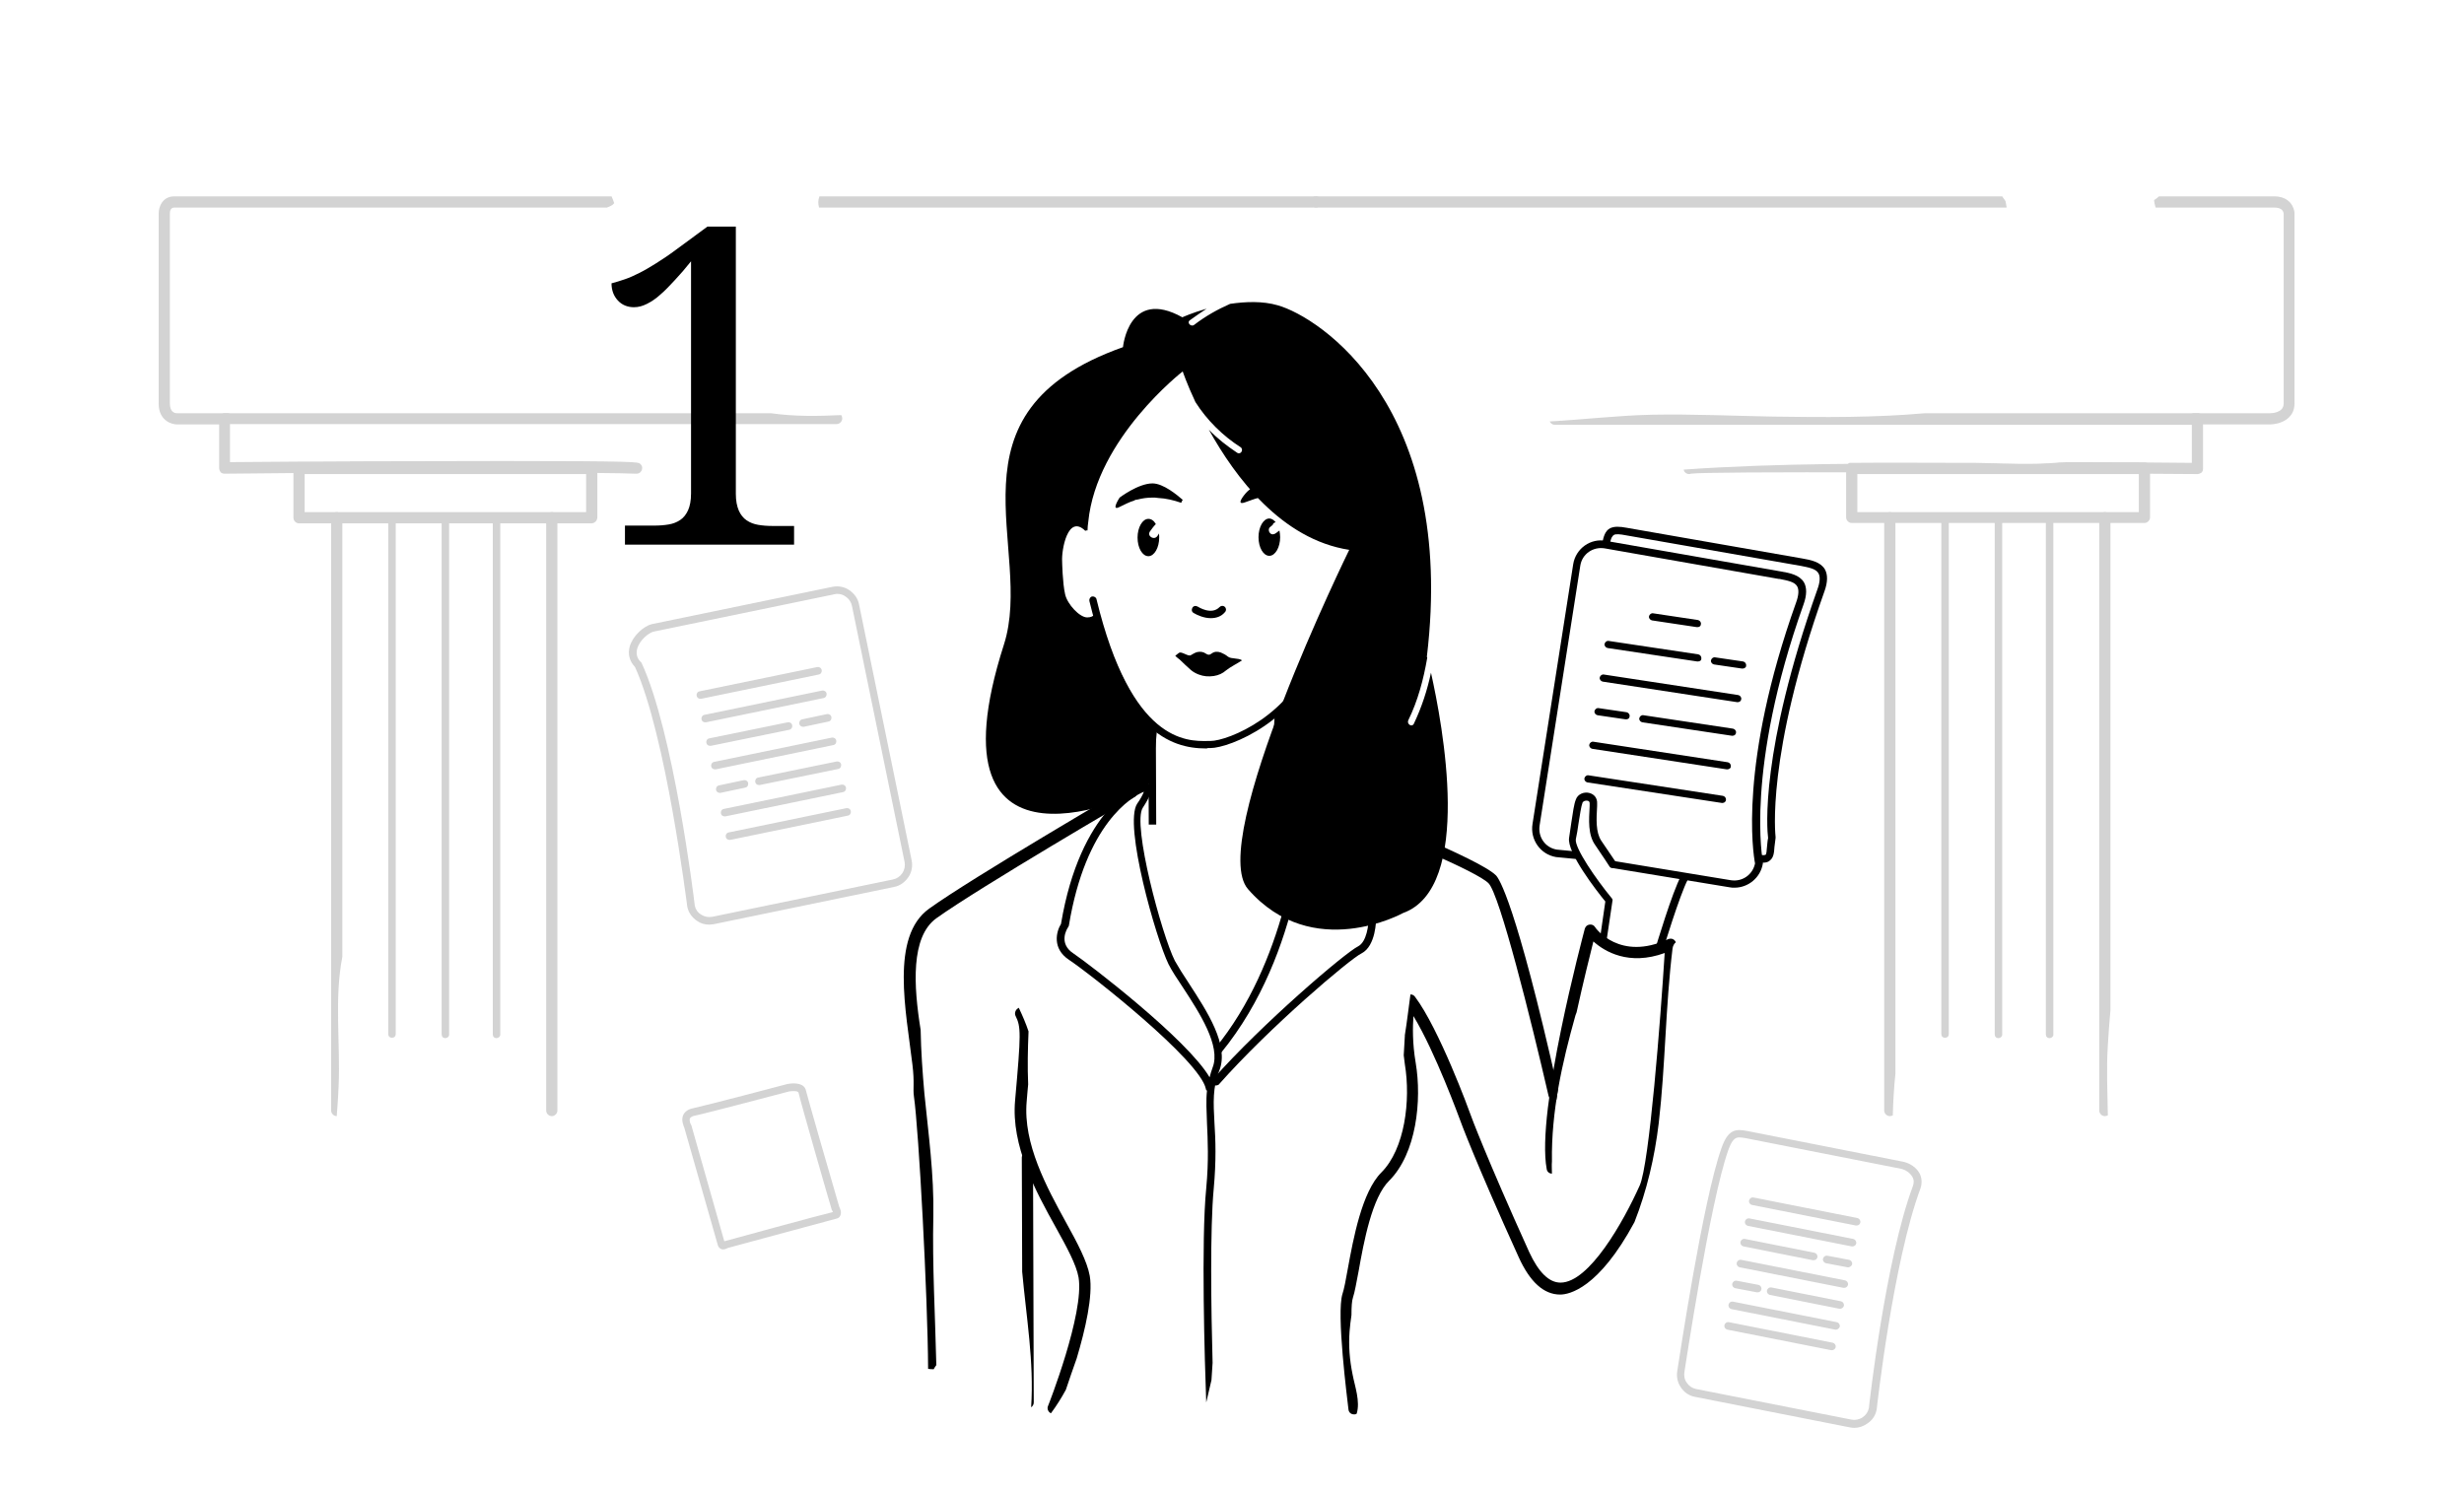 <svg xmlns="http://www.w3.org/2000/svg" width="660" height="400">
	<style>.st1{fill:#b5b5b5}</style>
	<path d="M323.3 292.2c-.3 2.7-.1 5.5 0 8.7.2 4.4.5 10-.2 17.4-1.4 14-.4 46.9 0 57.4.5-2 .9-4 1.4-6 .1-1.5.2-3.1.3-4.6-.4-14.3-.7-36 .3-46.6.7-7.6.5-13.2.2-17.7-.3-5.5-.5-9.5 1.3-14 2.7-6.8-3.3-15.9-8.1-23.3-1.6-2.4-2.9-4.5-3.8-6.1-3.5-6.9-11.5-36.6-8.6-41 1.9-2.9 2.7-4.9 2.1-5.9-.3-.5-.7-.7-1.3-.7-2.2 0-17.6 7.1-22.7 37.7-1.3 2.1-2.4 6.6 2.1 9.6 5.6 3.7 35.1 26.9 36.7 34.6 0 .2.1.3.3.5zm-35.8-36.8c-4.1-2.7-1.7-6.6-1.4-7 .1-.1.1-.3.2-.4 4.5-27.4 16.9-34.6 20.1-35.9-.3.8-1 2.1-1.8 3.2-3.7 5.6 5.1 36.3 8.4 43 .9 1.8 2.3 3.9 3.9 6.3 4.3 6.6 10.2 15.6 7.9 21.4-.3.9-.6 1.7-.8 2.6-6-10.2-32.2-30.3-36.5-33.2z"/>
	<path d="M326.2 282.4c-.2 0-.4-.1-.6-.2-.4-.4-.5-1-.1-1.4 18.8-22.9 22.6-55.8 22.6-63.3 0-1.1-1.4-1.7-2.6-2-1.5-.4-3.1-.4-3.1-.4-.6 0-1-.4-1-1s.4-1 1-1c.1 0 1.8 0 3.6.4 3.4.8 4.1 2.6 4.1 3.9 0 .4-.9 37.6-23 64.6-.3.3-.6.4-.9.4z"/>
	<path d="M325.7 290.8c-.2 0-.5-.1-.7-.3-.4-.4-.5-1-.1-1.4 13.2-14.9 35.3-33.8 38.9-35.6 2.3-1.2 2.8-5.8 2.8-7.5 1.6-29.1-23.5-35.7-24.6-36-.5-.1-.9-.7-.7-1.2.1-.5.7-.9 1.2-.7.3.1 27.7 7.2 26.1 38 0 .2 0 7.3-3.9 9.3-3.1 1.5-24.6 19.7-38.3 35.2-.2.1-.5.2-.7.2zM304.5 211.1c-.4-.7-1.3-1-2.1-.5-1.7 1-41.8 24.4-53.5 32.8-10.5 7.5-6.2 27.5-4.5 41.8.6 4.9.1 6.4.4 8.5 1.3 9 3.7 53.5 3.8 73 .5.1 1 .1 1.5.1.2-.4.4-.7.7-1.1-.3-13.3-1.1-26.7-.8-40 .2-11.1-1.3-21.8-2.4-32.8-.5-5.7-.9-11.3-1-17-1.9-11.8-2.7-24.9 4.2-29.9 11.6-8.3 52.8-32.4 53.3-32.6.6-.7.9-1.6.4-2.3z"/>
	<path d="M288.4 363.9c2.3-7.7 4.4-16.8 3.5-22.1-.7-3.9-3.3-8.8-6.4-14.4-5.1-9.3-11.5-21-10.5-32.3.1-1.7.3-3.2.4-4.6-.2-4.7-.1-9.4.1-14.2-.7-2.1-1.6-4.2-2.6-6.3-.1 0-.1 0-.2.1-.7.4-1 1.3-.7 2 1.5 3 1.5 4.7-.1 22.7-1.1 12.2 5.5 24.3 10.9 34 3 5.4 5.5 10 6.1 13.4 1.6 9.6-8.1 34.3-8.2 34.5-.3.7.1 1.6.8 1.9 1.5-2 2.8-4.1 4-6.3.9-2.7 1.9-5.6 2.9-8.4z"/>
	<path d="M276.7 310.1c0-.8-.7-1.5-1.5-1.5s-1.5.7-1.5 1.5l.1 30.6c1.1 12.1 3.2 24.1 2.4 36.3.4-.3.7-.7.7-1.3l-.2-65.6zM307.7 220.9l-.1-25.2c0-.6.4-1 1-1s1 .4 1 1l.1 25.2h-2zM340.7 221.9c-.1 0-.1 0 0 0-.6 0-1-.5-1-1.1l1.7-28.6c0-.6.5-1 1.1-.9.6 0 1 .5.9 1.1l-1.7 28.6c-.1.4-.5.9-1 .9z"/>
	<path d="M323 200.5c-9.4 0-22.7-4.5-31.2-39.5-.1-.5.2-1.1.7-1.2.5-.1 1.1.2 1.2.7 9.3 38.4 24.2 38.1 29.8 38h.7c4.8 0 22.2-7.1 27.1-23.5.2-.5.7-.8 1.2-.7.5.2.8.7.7 1.2-5.2 17.4-23.8 24.9-29 24.9h-.7c-.1.1-.3.1-.5.1zM310 143.6c-.8 1.2-2.8.1-2-1.2.5-.7 1-1.4 1.6-2-.5-.9-1.2-1.4-2-1.4-1.6 0-2.9 2.3-2.9 5 0 2.8 1.3 5 2.9 5 1.6 0 2.9-2.3 2.9-5 0-.4 0-.7-.1-1.1-.1.2-.2.5-.4.7zM316.8 133.9c-1.5-1.3-5.2-4.4-8.1-4.4-3.8 0-8.8 3.8-8.8 3.8s-2.5 3.8 0 2.5c1.3-.6 2.5-1.3 3.9-1.7.1-.1.3-.2.4-.2.2 0 .4-.1.6-.1 1.2-.3 2.4-.5 3.9-.5.5 0 1 0 1.5.1 2.1.1 4.2.6 6.2 1.3.1-.3.2-.5.4-.8zM342.6 142.2c-.2.2-.6.4-.8.6-.5.4-1.2.5-1.6 0-.4-.4-.5-1.2 0-1.6.2-.2.4-.3.6-.5.1 0 .1-.1.1-.1.1-.4.4-.6.8-.7-.5-.6-1.1-1-1.7-1-1.6 0-2.9 2.3-2.9 5 0 2.8 1.3 5 2.9 5s2.9-2.3 2.9-5c0-.6-.1-1.3-.2-1.8 0 0 0 .1-.1.1zM349.5 135.6s-5.8-5.6-9.5-6.1-6.3 2.6-6.3 2.6-3 3.4-.3 2.5c2.7-.9 4.4-1.9 8.1-1.4 3.7.5 5.4 3.4 5.4 3.4s3.6 1.7 2.6-1zM324.3 165.6c-1.8 0-3.6-.8-4.6-1.4-.5-.3-.6-.9-.3-1.4.3-.5.9-.6 1.4-.3.2.1 3.7 2.4 5.9.1.4-.4 1-.4 1.4 0 .4.4.4 1 0 1.4-1 1.2-2.4 1.6-3.8 1.6zM448.3 251.7c-.4-.3-1-.3-1.5-.1-12.9 6-19.4-2.9-19.6-3.3-.3-.5-.9-.7-1.5-.6-.6.1-1 .5-1.2 1.1-.5 2-13.1 48.9-10.2 64.4.1.7.7 1.2 1.4 1.2 0-1.1-.1-2.2 0-3.3-.2-13.3 2.7-26.3 6.3-39.1.1-.3.2-.6.3-.8 1.8-8.2 3.6-15.4 4.5-19 3 2.7 9.5 6.6 19.1 3.1-1.1 17.5-4.1 56.6-6.7 62.3-4.3 9.6-13.5 26-21.2 26-3.1 0-5.9-2.8-8.4-8.2-11.4-25.2-15.7-36.7-15.7-36.8-.3-.9-8.4-23-14.9-31.6-.3-.4-.7-.6-1.2-.6-.5 3.6-.9 7.2-1.5 10.9v.2c-.1 1.7-.2 3.4-.3 5.2l.3 2.4c1.6 9.7 0 22.7-6.3 29-5.2 5.2-7.5 17.7-9 25.9-.5 2.9-1 5.4-1.4 6.6-1.7 5.2 1.3 28.3 1.6 31 .1.8.7 1.3 1.5 1.3h.2c.2 0 .4-.1.5-.2 1-3.3-.5-7.3-1.1-10.5-.8-3.9-1.1-7.7-.8-11.6.1-1.4.3-2.9.5-4.3 0-2.2.1-3.8.4-4.7.5-1.5.9-3.9 1.5-7 1.4-7.9 3.6-19.8 8.2-24.3 7.3-7.3 8.8-21.5 7.1-31.6-.9-5.3-.8-9.6-.6-12.5 5.9 9.7 12.3 27.4 12.4 27.6 0 .1 4.3 11.7 15.8 37 3 6.6 6.7 10 11.1 10 2.4 0 10.3-1.6 19.9-19.4 3.3-8.4 5.4-17.3 6.5-26.5 1.8-15.5 1.8-31.2 3.7-46.8.1-.7.4-1.3.9-1.7-.2-.3-.3-.5-.6-.7z"/>
	<path d="M429.5 252.3h-.1c-.5-.1-.9-.6-.8-1.1l1.4-9.7c-2.3-2.8-10.4-13.2-9.7-17.1.2-1.3.4-2.7.6-4.1.4-2.6.7-4.9 1.2-6.1.5-1.5 2.2-2.1 3.5-1.8 1.4.3 2.3 1.4 2.2 2.9v.6c-.2 3.6-.4 7 1.1 9.3 1.8 2.7 3.9 5.7 3.9 5.8.3.5.2 1.1-.3 1.4-.5.3-1.1.2-1.4-.3 0 0-2-3.1-3.8-5.7-2-2.8-1.7-6.7-1.5-10.5v-.6c0-.3 0-.7-.6-.8-.5-.1-1.1.1-1.3.5-.4 1-.7 3.3-1.1 5.7-.2 1.4-.4 2.8-.7 4.1-.4 2.3 5.4 10.7 9.6 15.8.2.2.3.5.2.8l-1.5 10.1c0 .4-.4.8-.9.8zM444.4 255.3h-.3c-.5-.2-.8-.7-.7-1.2.2-.6 4.5-15.1 6.9-19.5.3-.5.9-.7 1.4-.4.5.3.7.9.4 1.4-2.2 4.2-6.7 19-6.7 19.1-.2.3-.6.6-1 .6zM416.5 294.8c.2 0 .3-.1.4-.2.1-.9.3-1.8.4-2.7-11.3-50.2-15.8-56.6-16.6-57.4-4.5-4.5-35.7-16.7-39.3-18.1-.8-.3-1.6.1-1.9.9-.3.8.1 1.6.9 1.9 13.7 5.3 35.2 14.3 38.3 17.4 3 3 11.4 36.6 16.1 57 .2.7.8 1.2 1.5 1.2h.2z"/>
	<path d="M464.6 237.8c-.4 0-.9 0-1.3-.1l-31-5.1c-.5-.1-.9-.6-.8-1.1.1-.5.6-.9 1.1-.8l31 5.1c3.1.5 5.9-1.5 6.5-4.5-.5-2.6-4.4-26.7 11-69.9.7-1.9.8-3.4.3-4.3-.7-1.3-2.8-1.6-4.7-2h-.2l-46.7-8.2c-3.1-.5-6 1.5-6.5 4.6l-10.9 69.6c-.5 3.1 1.5 6 4.6 6.5l5.2.5c.5.1.9.5.9 1.1-.1.5-.5.9-1.1.9l-5.2-.5c-4.2-.7-7-4.7-6.3-8.9l10.9-69.6c.7-4.2 4.7-7 8.8-6.2l46.9 8.2c2.3.4 4.9.9 6.1 2.9.8 1.4.8 3.4-.1 5.9-15.8 44.4-10.9 68.8-10.9 69v.4c-.6 3.8-3.9 6.5-7.6 6.5z"/>
	<path d="M472.3 231.1c-.4 0-.8-.1-1.2-.1-.5-.1-.9-.6-.8-1.2.1-.5.6-.9 1.2-.8 1 .2 1.4 0 1.4 0 .3-.2.3-1.2.4-2.1.1-.7.1-1.5.3-2.4-.3-2.2-2.2-23.2 13.2-66.6.7-1.9.8-3.4.3-4.3-.7-1.3-2.8-1.6-4.7-2l-46.9-8.2c-1.5-.3-2.7-.4-3.2-.1-.3.2-.8.6-1.1 2.5-.1.5-.6.9-1.2.8-.5-.1-.9-.6-.8-1.2.3-1.5.7-3.2 2.1-3.9 1.1-.5 2.4-.5 4.5-.1l46.9 8.2c2.3.4 4.9.9 6.1 2.9.8 1.4.8 3.4-.1 5.9-15.8 44.3-13.1 65.6-13.1 65.8v.3c-.1.9-.2 1.7-.3 2.4-.1 1.5-.2 2.8-1.2 3.6-.5.5-1.2.6-1.8.6z"/>
	<path d="M454.7 168h-.2l-12-1.8c-.5-.1-.9-.6-.8-1.1s.6-.9 1.1-.8l12 1.8c.5.1.9.6.8 1.1 0 .5-.4.8-.9.8zM454.8 177.2h-.2l-24-3.6c-.5-.1-.9-.6-.8-1.1s.6-.9 1.1-.8l24 3.6c.5.1.9.6.8 1.1.1.5-.4.8-.9.8zM466.8 179.1h-.2l-7.5-1.1c-.5-.1-.9-.6-.8-1.1.1-.5.6-.9 1.1-.8l7.5 1.1c.5.1.9.6.8 1.1.1.4-.4.8-.9.8zM464.1 197.1h-.2l-24-3.6c-.5-.1-.9-.6-.8-1.1.1-.5.6-.9 1.1-.8l24 3.6c.5.1.9.6.8 1.1 0 .4-.4.8-.9.8zM435.6 192.7h-.2l-7.5-1.1c-.5-.1-.9-.6-.8-1.1s.6-.9 1.1-.8l7.5 1.1c.5.1.9.6.8 1.1 0 .5-.4.8-.9.8zM465.5 188.1h-.2l-36-5.5c-.5-.1-.9-.6-.8-1.1.1-.5.6-.9 1.1-.8l36 5.5c.5.1.9.6.8 1.1 0 .4-.4.8-.9.8zM462.7 206.1h-.2l-36-5.5c-.5-.1-.9-.6-.8-1.1s.6-.9 1.1-.8l36 5.5c.5.1.9.6.8 1.1.1.4-.4.8-.9.8zM461.4 215.1h-.2l-36-5.5c-.5-.1-.9-.6-.8-1.1.1-.5.6-.9 1.1-.8l36 5.5c.5.1.9.6.8 1.1 0 .4-.4.8-.9.8z"/>
	<g>
		<path d="M383.3 180.2c-1 4.7-2.5 9.3-4.6 13.7-.5 1-1.9.1-1.5-.9 2.6-5.3 4.1-11 5.1-16.8-.1-.2-.1-.3-.1-.3 8-67-28.7-90.9-39.9-94.1-4.1-1.2-8.7-1-12.8-.4-3.4 1.5-6.6 3.3-9.6 5.6-.8.7-2.1-.5-1.2-1.2 1.5-1.1 3-2.1 4.5-3.1-3.9 1.1-6.5 2.3-6.5 2.3-14.4-8-15.9 8-15.9 8-49.4 17.5-23.6 53.9-31.9 79.7-21.7 67.7 36.7 39.9 38.3 38.4 1.6-1.6 2.7-15.5 2.7-15.5s-10.7-11.7-15.6-31.7c-.3.1-.6.1-.9.2 0 0-.2 1.3-2.2 1.3s-5.3-3.5-5.9-6.2c-.7-3-.8-8.8-.8-8.8-.2-3 1.5-12.8 6.2-8.2 0 0 .4-.2.6-.1 0-.8.1-1.5.2-2.3 2.2-22.4 25.3-40.3 25.3-40.3s1.1 3.3 3.4 8.2c3.1 4.9 7.4 9.1 12.1 12.1.9.6.1 2.1-.9 1.5-2.7-1.8-5.3-3.8-7.6-6.2 7.1 12.8 19.5 29.4 37.6 32.2 0 0-38.3 78.1-27.1 90.9 17.3 19.8 41.5 6.4 41.5 6.4 18.9-6.8 10.6-50.5 7.5-64.4z"/>
	</g>
	<g id="palonJ_2_">
		<path d="M332.7 176.9c-1.2.8-3.2 1.8-4.3 2.7-.9.8-2 1.3-3.3 1.5-1.4.2-2.7.1-4-.4-.8-.3-1.5-.7-2.1-1.2-.7-.6-2.4-2.2-3-2.8-.4-.3-.8-.6-1.2-1 .3-.3.6-.5 1-.8.7-.5 2.5 1.1 3.2.6.5-.3 1-.6 1.6-.8.9-.2 1.7-.1 2.4.4.6.4 1 .4 1.5 0 .8-.6 1.6-.6 2.5-.3.7.3 1.3.6 1.9 1.1.9.7 2.8.3 3.8 1-.1 0-.1 0 0 0z"/>
	</g>
	<g opacity=".6">
		<path d="M190.2 199.8c-.5 0-.9-.3-1-.8-.1-.5.2-1.1.8-1.2l21-4.3c.5-.1 1.1.2 1.2.8.1.5-.2 1.1-.8 1.2l-21 4.3h-.2zM215.1 194.7c-.5 0-.9-.3-1-.8-.1-.5.2-1.1.8-1.2l6.6-1.4c.5-.1 1.1.2 1.2.8.1.5-.2 1.1-.8 1.2l-6.6 1.4h-.2zM203.3 210.3c-.5 0-.9-.3-1-.8-.1-.5.2-1.1.8-1.2l21-4.3c.5-.1 1.1.2 1.2.8.1.5-.2 1.1-.8 1.2l-21 4.3h-.2zM192.8 212.4c-.5 0-.9-.3-1-.8-.1-.5.2-1.1.8-1.2l6.6-1.4c.5-.1 1.1.2 1.2.8.1.5-.2 1.1-.8 1.2l-6.6 1.4h-.2zM191.5 206.1c-.5 0-.9-.3-1-.8-.1-.5.2-1.1.8-1.2l31.5-6.5c.5-.1 1.1.2 1.2.8.1.5-.2 1.1-.8 1.2l-31.5 6.5h-.2zM194.1 218.7c-.5 0-.9-.3-1-.8-.1-.5.2-1.1.8-1.2l31.5-6.5c.5-.1 1.1.2 1.2.8.1.5-.2 1.1-.8 1.2l-31.5 6.5h-.2zM195.4 225c-.5 0-.9-.3-1-.8-.1-.5.2-1.1.8-1.2l31.5-6.5c.5-.1 1.1.2 1.2.8.1.5-.2 1.1-.8 1.2l-31.5 6.5h-.2zM187.6 187.2c-.5 0-.9-.3-1-.8-.1-.5.2-1.1.8-1.2l31.5-6.5c.5-.1 1.1.2 1.2.8.1.5-.2 1.1-.8 1.2l-31.5 6.5h-.2zM188.9 193.5c-.5 0-.9-.3-1-.8-.1-.5.2-1.1.8-1.2l31.5-6.5c.5-.1 1.1.2 1.2.8.1.5-.2 1.1-.8 1.2l-31.5 6.5h-.2z" class="st1"/>
		<path d="M190 247.7c-1.2 0-2.3-.3-3.3-1-1.3-.9-2.3-2.2-2.6-3.8-.1-.5-5.7-46-14-64.2-1.5-1.6-2-3.5-1.4-5.6.9-2.9 3.8-5.4 5.9-5.9l48.4-10c1.6-.3 3.2 0 4.5.9 1.3.9 2.3 2.2 2.6 3.8l14.1 68.6c.3 1.6 0 3.2-.9 4.5-.9 1.3-2.2 2.3-3.8 2.6l-48.4 10c-.3 0-.7.1-1.1.1zm34.3-88.6c-.3 0-.5 0-.8.1l-48.4 10c-1.3.3-3.7 2.2-4.4 4.5-.4 1.4-.1 2.7 1 3.7.1.1.2.2.2.3 8.5 18.4 14 63 14.2 64.9.2 1 .8 1.9 1.7 2.4.9.6 2 .8 3 .6l48.4-10c1-.2 1.9-.8 2.5-1.7.6-.9.8-2 .6-3l-14.1-68.6c-.2-1-.8-1.9-1.7-2.5-.7-.5-1.4-.7-2.2-.7zM485.8 337.6h-.2l-18.6-3.7c-.5-.1-.9-.6-.8-1.2.1-.5.6-.9 1.2-.8l18.6 3.7c.5.1.9.6.8 1.2-.1.5-.5.8-1 .8zM495.1 339.5h-.2l-5.8-1.1c-.5-.1-.9-.6-.8-1.2.1-.5.6-.9 1.2-.8l5.8 1.1c.5.1.9.6.8 1.2-.1.4-.6.8-1 .8zM492.9 350.6h-.2l-18.6-3.7c-.5-.1-.9-.6-.8-1.2.1-.5.6-.9 1.2-.8l18.6 3.7c.5.1.9.6.8 1.2-.1.5-.6.8-1 .8zM470.8 346.2h-.2l-5.8-1.1c-.5-.1-.9-.6-.8-1.2.1-.5.6-.9 1.2-.8l5.8 1.1c.5.1.9.6.8 1.2-.1.5-.5.8-1 .8zM494 345h-.2l-27.8-5.5c-.5-.1-.9-.6-.8-1.2.1-.5.6-.9 1.2-.8l27.8 5.5c.5.1.9.6.8 1.2-.1.5-.6.8-1 .8zM491.8 356.2h-.2l-27.8-5.5c-.5-.1-.9-.6-.8-1.2.1-.5.6-.9 1.2-.8l27.8 5.5c.5.1.9.6.8 1.2-.1.4-.6.8-1 .8zM490.7 361.7h-.2l-27.8-5.5c-.5-.1-.9-.6-.8-1.2.1-.5.6-.9 1.2-.8l27.8 5.5c.5.1.9.6.8 1.2-.1.5-.6.8-1 .8zM497.3 328.3h-.2l-27.8-5.5c-.5-.1-.9-.6-.8-1.2.1-.5.6-.9 1.2-.8l27.8 5.5c.5.1.9.6.8 1.2-.1.5-.5.8-1 .8zM496.2 333.9h-.2l-27.8-5.5c-.5-.1-.9-.6-.8-1.2.1-.5.6-.9 1.2-.8l27.8 5.5c.5.1.9.6.8 1.2-.1.5-.5.8-1 .8z" class="st1"/>
		<path d="M496.8 382.5c-.4 0-.8 0-1.2-.1l-41.6-8.2c-1.6-.3-2.9-1.2-3.8-2.6-.9-1.3-1.2-2.9-.9-4.5.3-1.8 6.8-45.5 11.8-59.5 1.8-5.2 3.9-5.2 7-4.6l41.6 8.2c1.9.4 3.5 1.5 4.4 3 .7 1.3.8 2.7.3 4.2-7.3 19.6-11.7 58.8-11.7 59.1-.3 1.7-1.2 3-2.6 3.9-1 .7-2.2 1.1-3.3 1.1zm-30.9-77.8c-1.2 0-2 .7-3 3.5-4.9 13.9-11.6 58.8-11.7 59.2-.2 1.1 0 2.2.6 3 .6.9 1.5 1.5 2.5 1.7l41.6 8.2c1 .2 2.1 0 3-.6.9-.6 1.5-1.5 1.7-2.5 0-.3 4.4-39.7 11.8-59.5.3-.9.3-1.7-.2-2.5-.6-1-1.7-1.8-3-2.1l-41.6-8.2c-.6-.1-1.2-.2-1.7-.2z" class="st1"/>
		<g opacity=".29">
			<path d="M193.7 334.7c-.2 0-.3 0-.5-.1-.3-.1-.8-.4-1-1.3l-8.9-31.2c-.2-.5-.9-2-.3-3.4.3-.6 1-1.5 2.6-1.8 3.3-.7 25-6.4 25.3-6.5 2.1-.4 4.6-.2 5 1.8.3 1.3 5.9 20.9 8.9 31.1.2.4.7 1.4.3 2.3-.2.5-.6.8-1.2.9-.9.2-21 5.7-28.9 7.8-.4.2-.8.4-1.3.4zm.4-1.7zm18.5-40.7c-.4 0-.8 0-1.3.1-.8.2-21.9 5.8-25.3 6.5-.6.1-1 .4-1.2.7-.2.6.1 1.4.3 1.7 0 .1.1.1.1.2l8.8 31h.1c1.1-.3 25.9-7.1 29-7.8 0-.1-.1-.3-.2-.4 0-.1-.1-.1-.1-.2-.4-1.2-8.6-29.7-8.9-31.4-.1-.3-.6-.4-1.3-.4z"/>
		</g>
		<g>
			<path d="M574.4 123.9h-22.7c-7.5.7-15 .2-22.5.1h-1.1c-10.9 0-21.8-.1-32.7 0-.5.2-.9.8-.9 1.4v13.2c0 .8.7 1.5 1.5 1.5h78.4c.8 0 1.5-.7 1.5-1.5v-13.2c0-.8-.6-1.5-1.5-1.5zm-1.5 13.3h-75.4V127h75.4v10.2z" class="st1"/>
		</g>
		<g>
			<path d="M507.7 287.7v-149c0-.8-.7-1.5-1.5-1.5s-1.5.7-1.5 1.5v158.8c0 .8.7 1.5 1.5 1.5.3 0 .6-.1.8-.2.1-3.7.3-7.4.7-11.1z" class="st1"/>
		</g>
		<g>
			<path d="M564.6 280c.2-3.1.4-6.3.7-9.4V138.7c0-.8-.7-1.5-1.5-1.5s-1.5.7-1.5 1.5v158.8c0 .8.7 1.5 1.5 1.5.3 0 .6-.1.8-.2-.1-6.3-.4-12.5 0-18.8z" class="st1"/>
		</g>
		<g>
			<path d="M521 278c-.6 0-1-.4-1-1V138.7c0-.6.4-1 1-1s1 .4 1 1V277c0 .6-.4 1-1 1z" class="st1"/>
		</g>
		<g>
			<path d="M535.3 278.1c-.6 0-1-.4-1-1V138.7c0-.6.4-1 1-1s1 .4 1 1v138.5c0 .5-.5.9-1 .9z" class="st1"/>
		</g>
		<g>
			<path d="M549 278.1c-.6 0-1-.4-1-1V138.7c0-.6.4-1 1-1s1 .4 1 1v138.5c0 .5-.5.9-1 .9z" class="st1"/>
		</g>
		<g>
			<path d="M158.4 140.2H80.1c-.8 0-1.5-.7-1.5-1.5v-13.2c0-.8.7-1.5 1.5-1.5h78.4c.8 0 1.5.7 1.5 1.5v13.2c-.1.8-.7 1.5-1.6 1.5zm-76.8-3H157V127H81.6v10.2z" class="st1"/>
		</g>
		<g>
			<path d="M90.2 299c.2-2.7.4-5.3.5-8 .5-11.4-1.2-23.4 1-34.7V138.7c0-.8-.7-1.5-1.5-1.5s-1.5.7-1.5 1.5v158.8c0 .8.7 1.5 1.5 1.5z" class="st1"/>
		</g>
		<g>
			<path d="M147.8 299c-.8 0-1.5-.7-1.5-1.5V138.7c0-.8.7-1.5 1.5-1.5s1.5.7 1.5 1.5v158.8c0 .8-.7 1.5-1.5 1.5z" class="st1"/>
		</g>
		<g>
			<path d="M105 278c-.6 0-1-.4-1-1V138.7c0-.6.4-1 1-1s1 .4 1 1V277c0 .6-.4 1-1 1z" class="st1"/>
		</g>
		<g>
			<path d="M119.3 278.1c-.6 0-1-.4-1-1V138.7c0-.6.4-1 1-1s1 .4 1 1v138.5c0 .5-.5.9-1 .9z" class="st1"/>
		</g>
		<g>
			<path d="M133 278.1c-.6 0-1-.4-1-1V138.7c0-.6.4-1 1-1s1 .4 1 1v138.5c0 .5-.5.9-1 .9z" class="st1"/>
		</g>
		<g>
			<path d="M588.7 110.7h-73.1c-13.5 1.2-27.1 1.1-40.7.9-10.8-.2-21.6-.7-32.4-.5-9.2.2-18.3 1.3-27.4 1.8.2.5.8.9 1.3.9h170.7V124c-10.1-.1-21.6-.2-33.4-.2-8.2 1-16.4.5-24.6.4h-.9c-25.8 0-51.5-.2-77.2 1.6 0 .2.1.3.1.4.3.5.8.8 1.3.8.2 0 .3 0 .5-.1 4.1-.7 83.3-.3 135.7.1.4 0 .8-.2 1.1-.4.3-.3.4-.7.4-1.1v-13.2c.1-.9-.6-1.6-1.4-1.6zM453.2 126.8z" class="st1"/>
		</g>
		<g>
			<path d="M609.1 52.6h-30.8c-.4.4-.8.7-1.3 1 0 .6.2 1.3.4 2h31.7c2.3 0 2.5 1.1 2.6 1.6v50.9c0 2.5-3.2 2.6-3.6 2.6h-20.4c-.8 0-1.5.7-1.5 1.5s.7 1.5 1.5 1.5H608c2.3 0 6.6-1.2 6.6-5.6V57.2c0-1.3-1-4.6-5.5-4.6zM537.2 53.9c-.3-.4-.6-.9-.9-1.3H352.5c-.8 0-1.5.7-1.5 1.5s.7 1.5 1.5 1.5h185c-.1-.5-.2-1.1-.3-1.7z" class="st1"/>
		</g>
		<g>
			<path d="M206.5 110.7H60.2c-.8 0-1.5.7-1.5 1.5v13.2c0 .4.2.8.4 1.1.3.3.7.4 1.1.4 52.1-.6 106.6-.3 109.9 0h.4c.5 0 .9-.2 1.2-.6.5-.7.4-1.6-.3-2.1-.5-.4-.9-.7-36.6-.7-23.6 0-50.2.1-73.2.3v-10.2h162.5c.8 0 1.5-.7 1.5-1.5 0-.3-.1-.7-.3-.9-6.3.3-12.5.4-18.8-.5z" class="st1"/>
		</g>
		<g>
			<path d="M60.8 110.7H47.4c-.6 0-1.9-.3-1.9-2.6V57.2c0-.5.1-1.6 1.2-1.6h115.9c.1 0 .1-.1.2-.1.9-.3 1.5-.7 1.7-1.1-.2-.6-.4-1.2-.7-1.8H46.7c-3.1 0-4.2 2.7-4.2 4.6v50.9c0 4.6 3.5 5.6 4.9 5.6h13.5c.8 0 1.5-.7 1.5-1.5s-.7-1.5-1.6-1.5zM352.5 52.6h-133c-.4 1-.4 2-.1 3h133.1c.8 0 1.5-.7 1.5-1.5s-.7-1.5-1.5-1.5z" class="st1"/>
		</g>
	</g>
	<g>
		<path d="M167.4 145.8v-5h7.9c1.4 0 2.6-.1 3.8-.3 1.2-.2 2.2-.6 3.1-1.2.9-.6 1.6-1.5 2.1-2.6s.8-2.6.8-4.5V70c-1.5 1.9-2.9 3.5-4.3 5s-2.6 2.8-3.9 3.9c-1.2 1.1-2.4 1.9-3.6 2.5-1.2.6-2.3.9-3.5.9-1.7 0-3.2-.6-4.3-1.8-1.1-1.2-1.7-2.7-1.7-4.6 1.2-.3 2.4-.7 3.6-1.1 1.2-.4 2.5-1 3.9-1.7s2.9-1.6 4.5-2.6 3.4-2.2 5.4-3.7l8.3-6.1h7.6v71.6c0 1.9.3 3.3.8 4.5.5 1.1 1.2 2 2.1 2.6.9.6 1.9 1 3.1 1.2 1.2.2 2.4.3 3.8.3h5.8v5h-45.3z"/>
	</g>
</svg>
